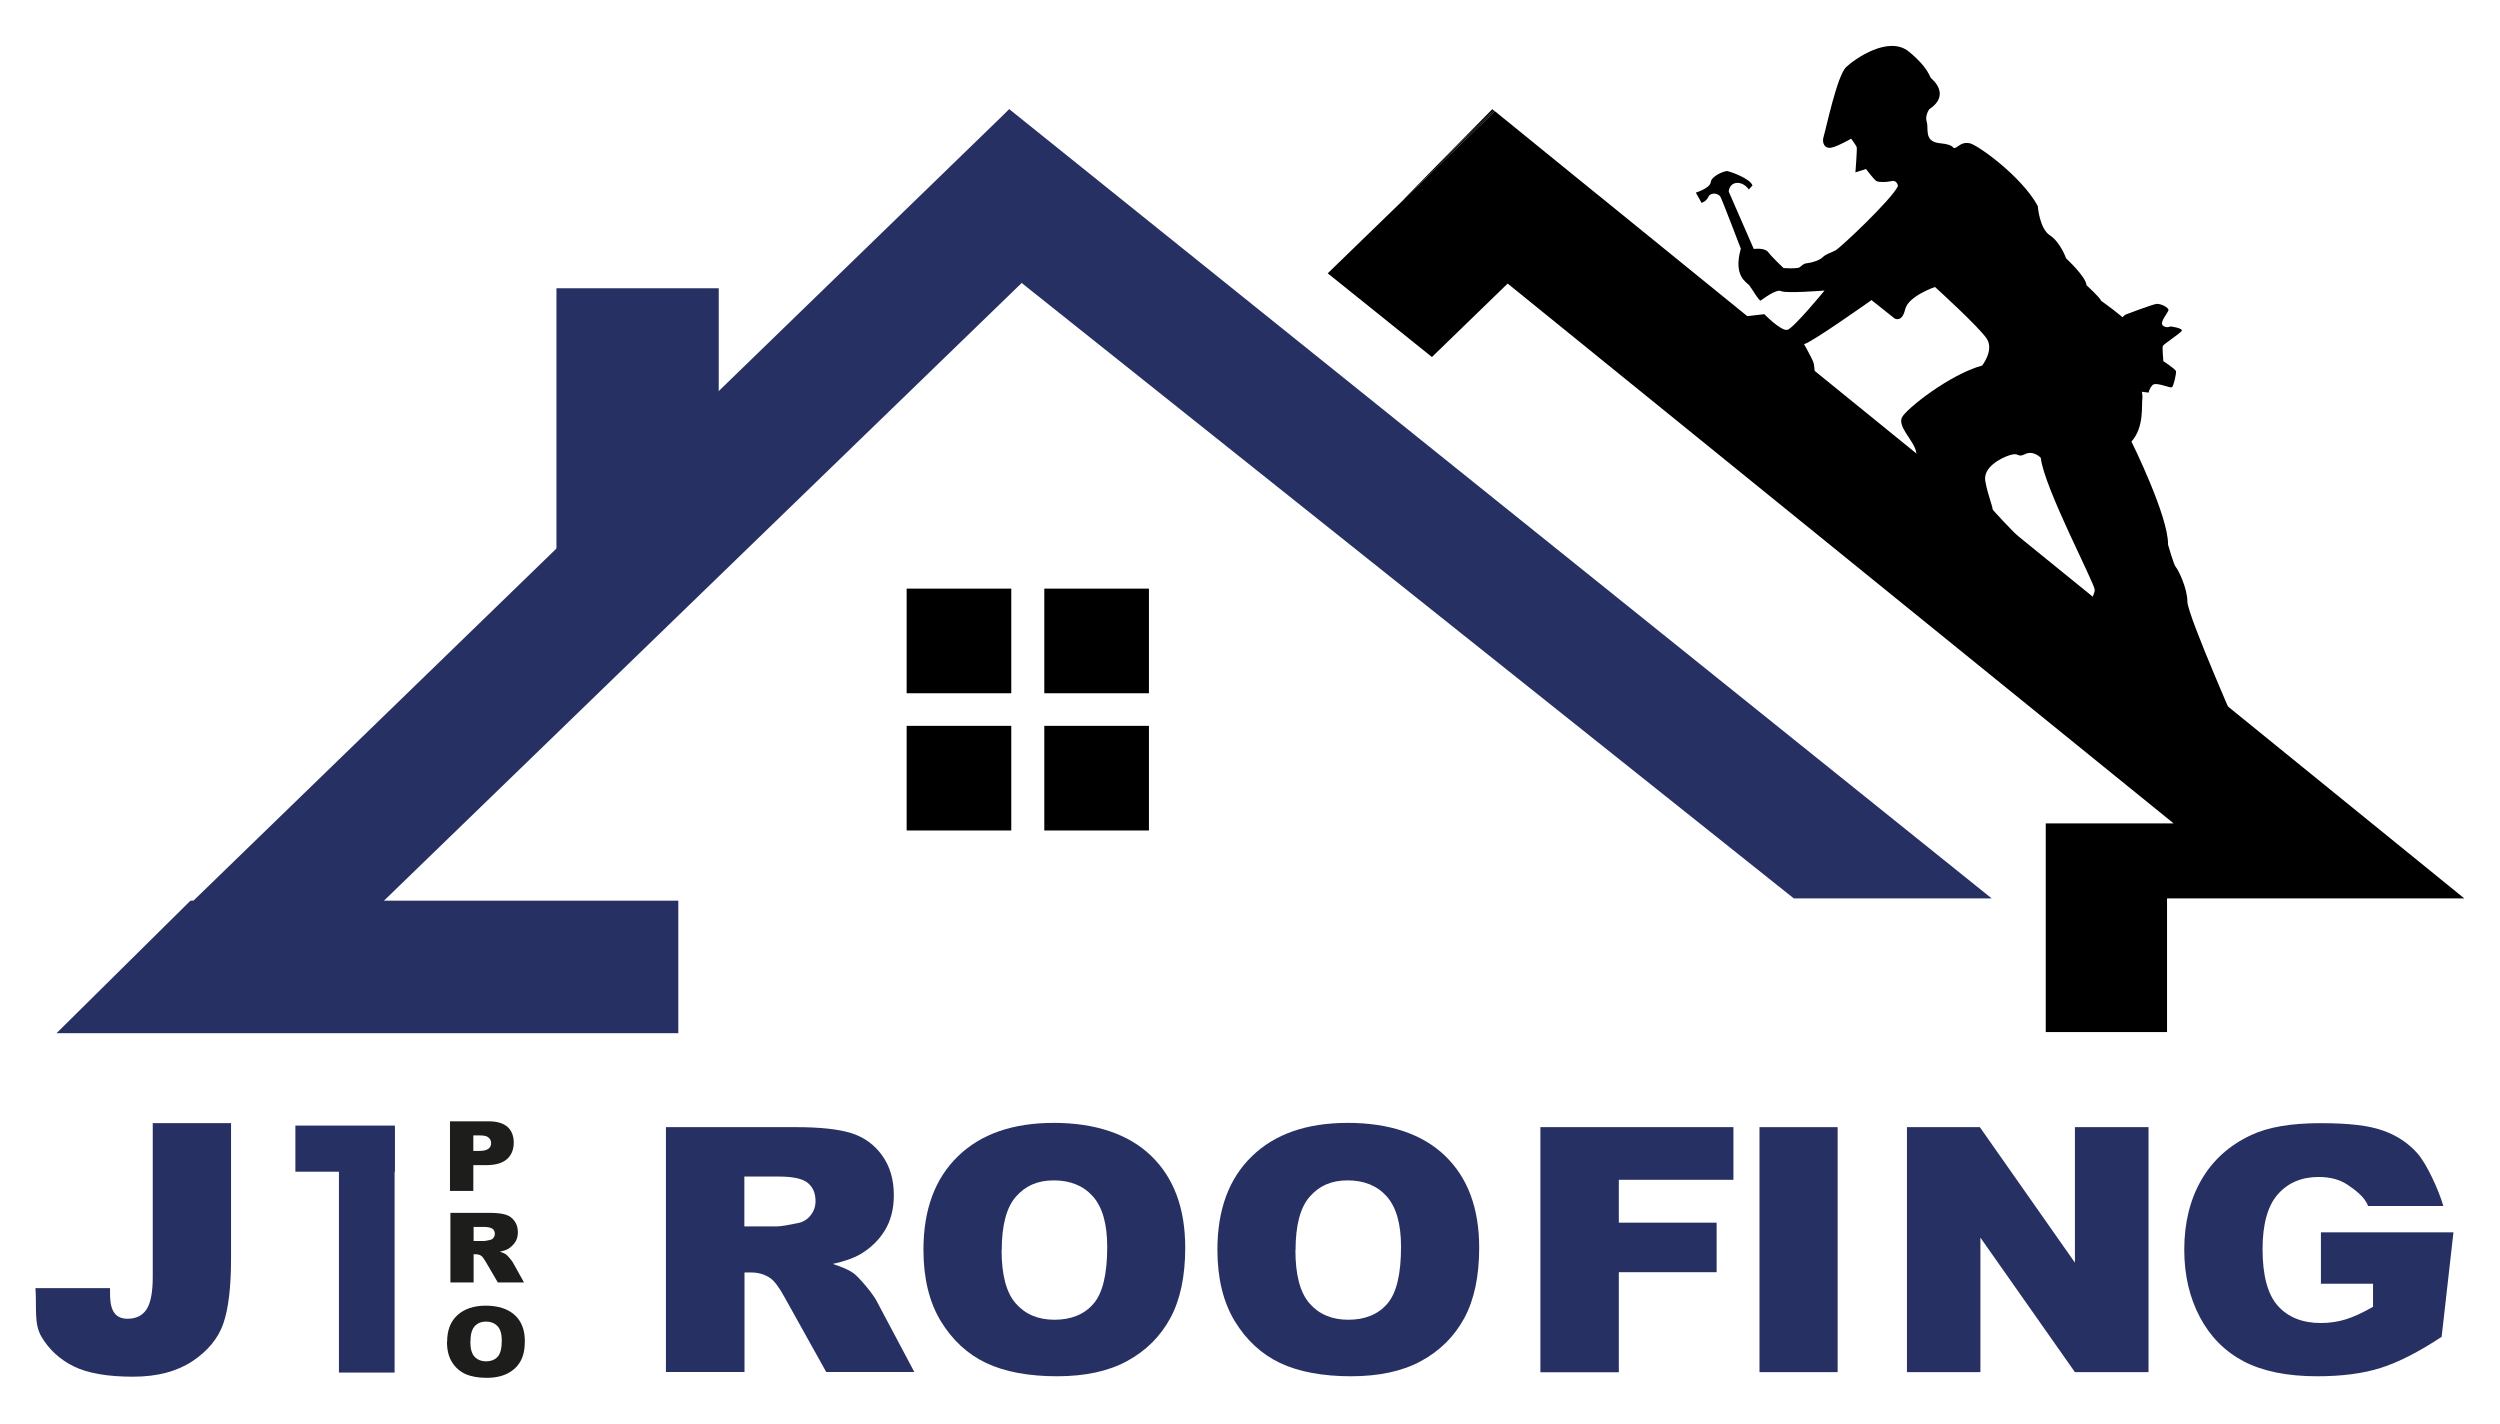 <svg xmlns="http://www.w3.org/2000/svg" id="Capa_1" data-name="Capa 1" viewBox="0 0 175.62 100"><defs><style>      .cls-1 {        fill: #1d1d1b;      }      .cls-2 {        fill: #263063;      }    </style></defs><polygon class="cls-2" points="13.38 63.27 47.65 63.27 47.65 72.58 3.97 72.58 13.38 63.27"></polygon><polygon class="cls-2" points="71.77 19.88 19.83 70.19 13.25 63.6 70.9 7.67 71.77 19.88"></polygon><polygon class="cls-2" points="139.91 63.11 126.01 63.11 64.72 14.26 70.9 7.67 89.37 22.51 96.69 28.39 139.91 63.11"></polygon><polygon points="104.93 7.75 105.01 7.81 98.62 14.01 98.61 14 100.95 11.61 104.93 7.75"></polygon><polygon points="104.93 7.75 100.95 11.61 104.83 7.67 104.93 7.75"></polygon><rect class="cls-2" x="39.09" y="20.25" width="11.4" height="19.27"></rect><rect x="63.69" y="41.35" width="7.35" height="7.35"></rect><rect x="73.36" y="41.35" width="7.35" height="7.35"></rect><rect x="63.69" y="50.99" width="7.35" height="7.35"></rect><rect x="73.36" y="50.99" width="7.35" height="7.35"></rect><polygon points="173.11 63.11 152.23 63.11 152.23 72.5 143.71 72.5 143.71 57.84 152.69 57.84 105.91 19.92 100.59 25.08 93.27 19.2 98.62 14.01 105.01 7.81 112.22 13.67 112.3 13.73 166.62 57.84 173.11 63.11"></polygon><path d="M122.65,22.22l1.29-.15s1.18,1.21,1.62,1.1,2.61-2.76,2.61-2.76c0,0-2.72.22-3.05.04s-1.32.59-1.43.66-.63-.85-.81-1.07-1.14-.63-.59-2.57c0,0-1.29-3.38-1.43-3.64s-.68-.35-.85,0-.48.42-.48.42l-.4-.72s1.01-.31,1.05-.74.99-.81,1.18-.77,1.58.51,1.75,1.01l-.26.28s-.33-.51-.86-.46-.55.61-.55.61l1.76,4.03s.77-.11,1.01.22,1.08,1.12,1.08,1.12c0,0,.97.07,1.14-.06s.26-.26.51-.28.86-.18,1.1-.42.55-.29.9-.48,3.95-3.58,4.39-4.52c0,0-.06-.44-.44-.35s-.9.09-1.07,0-.74-.85-.74-.85l-.74.24s.13-1.67.09-1.78-.39-.59-.39-.59c0,0-.9.53-1.38.63s-.7-.33-.55-.79.94-4.27,1.58-4.87,3-2.24,4.41-1.08,1.42,1.76,1.58,1.89,1.32,1.18-.15,2.15c0,0-.33.44-.18.9s-.22,1.38.92,1.49.83.41,1.07.33.46-.44,1.02-.33,3.65,2.32,4.79,4.41c0,0,.11,1.58.85,2.06s1.14,1.62,1.14,1.62c0,0,1.4,1.29,1.43,1.88,0,0,.96.88,1.03,1.1,0,0,1.54,1.1,1.69,1.36s1.29,5,1.21,5.48.15,2.02-.77,3.05c0,0,2.61,5.26,2.57,7.24,0,0,.4,1.43.55,1.58s.81,1.47.81,2.43,3.9,9.78,3.9,9.78l-11.07-9.3s.66-.88.66-1.32-3.57-7.21-3.79-9.27c0,0-.51-.55-1.1-.26s-.37-.15-1.07.07-1.88.88-1.73,1.8.55,1.88.51,1.99,5,5.22,5,5.22c0,0-10.3-4.93-10.22-5.11s.07-3.68-.22-4.38-1.21-1.58-.92-2.17,3.35-3.02,5.63-3.64c0,0,.85-1.07.33-1.88s-3.64-3.64-3.64-3.64c0,0-1.88.63-2.1,1.58s-.74.63-.74.63l-1.62-1.29s-4.3,3.05-4.74,3.09c0,0,.51.92.63,1.21s.11.77.11.77l-4.86-3.95Z"></path><path d="M149.34,22.09s1.84-.7,2.14-.74.88.26.85.44-.64.84-.4,1.07.54.07.54.07c0,0,.95.12.78.33s-1.28.93-1.32,1.05.04,1.06.04,1.06c0,0,.86.56.89.71s-.16,1.02-.28,1.12-1.14-.41-1.38-.14-.26.52-.26.52l-1.69-.2s-1.41-4.36.08-5.29Z"></path><g><path class="cls-2" d="M46.78,96.39v-17.21h9.14c1.69,0,2.99.14,3.88.42s1.62.8,2.17,1.57.82,1.69.82,2.79c0,.96-.21,1.78-.63,2.47-.42.69-1,1.25-1.73,1.68-.47.27-1.11.5-1.93.68.65.21,1.13.42,1.43.63.2.14.49.44.88.9.38.46.64.82.77,1.07l2.65,4.99h-6.19l-2.93-5.26c-.37-.68-.7-1.12-.99-1.33-.4-.27-.84-.4-1.34-.4h-.48v6.99h-5.51ZM52.29,86.15h2.31c.25,0,.73-.08,1.45-.23.36-.07.66-.25.89-.54.23-.29.35-.62.35-1,0-.56-.18-.98-.54-1.28-.36-.3-1.04-.45-2.05-.45h-2.41v3.5Z"></path><path class="cls-2" d="M64.87,87.79c0-2.81.81-5,2.42-6.56,1.61-1.57,3.86-2.35,6.74-2.35s5.23.77,6.83,2.31c1.6,1.54,2.4,3.69,2.4,6.46,0,2.01-.35,3.66-1.05,4.95-.7,1.29-1.71,2.29-3.03,3.01-1.32.72-2.96,1.07-4.93,1.07s-3.66-.31-4.97-.93c-1.31-.62-2.37-1.6-3.19-2.94-.81-1.34-1.22-3.01-1.22-5.03ZM70.36,87.82c0,1.74.33,2.99,1,3.75.67.76,1.57,1.14,2.72,1.14s2.09-.37,2.73-1.12c.65-.74.97-2.08.97-4,0-1.62-.34-2.8-1.01-3.55-.67-.75-1.59-1.12-2.74-1.12s-1.99.38-2.66,1.14c-.67.76-1,2.02-1,3.77Z"></path><path class="cls-2" d="M85.52,87.79c0-2.81.81-5,2.42-6.56,1.61-1.57,3.86-2.35,6.74-2.35s5.23.77,6.83,2.31c1.6,1.54,2.4,3.69,2.4,6.46,0,2.01-.35,3.66-1.05,4.95-.7,1.29-1.71,2.29-3.03,3.01-1.32.72-2.96,1.07-4.93,1.07s-3.66-.31-4.97-.93c-1.31-.62-2.37-1.6-3.19-2.94-.81-1.34-1.22-3.01-1.22-5.03ZM91,87.82c0,1.74.33,2.99,1,3.75.67.76,1.57,1.14,2.72,1.14s2.09-.37,2.73-1.12c.65-.74.97-2.08.97-4,0-1.62-.34-2.8-1.01-3.55-.67-.75-1.59-1.12-2.74-1.12s-1.99.38-2.66,1.14c-.67.76-1,2.02-1,3.77Z"></path><path class="cls-2" d="M108.22,79.18h13.55v3.7h-8.05v3.01h6.87v3.48h-6.87v7.03h-5.51v-17.21Z"></path><path class="cls-2" d="M123.6,79.18h5.49v17.21h-5.49v-17.21Z"></path><path class="cls-2" d="M133.96,79.18h5.12l6.68,9.52v-9.52h5.17v17.21h-5.17l-6.64-9.45v9.45h-5.16v-17.21Z"></path><path class="cls-2" d="M163.04,90.15v-3.58h9.31l-.83,7.34c-1.62,1.07-3.06,1.8-4.3,2.19s-2.72.58-4.44.58c-2.11,0-3.82-.35-5.15-1.04-1.33-.7-2.36-1.73-3.09-3.11-.73-1.38-1.1-2.96-1.1-4.74,0-1.88.4-3.51,1.2-4.9.8-1.39,1.97-2.44,3.51-3.16,1.2-.56,2.82-.83,4.85-.83s3.43.17,4.4.52c.97.34,1.78.88,2.42,1.6.64.72,1.5,2.58,1.82,3.7h-5.29c-.22-.65-.96-1.17-1.48-1.52-.52-.34-1.18-.52-1.99-.52-1.2,0-2.16.41-2.87,1.22s-1.07,2.09-1.07,3.85c0,1.86.36,3.19,1.08,3.99.72.8,1.73,1.2,3.02,1.2.61,0,1.2-.09,1.75-.26.56-.17,1.19-.47,1.91-.88v-1.62h-3.67Z"></path></g><path class="cls-2" d="M10.74,78.9h5.49v9.51c0,2-.18,3.52-.54,4.56-.36,1.04-1.08,1.92-2.17,2.65-1.09.72-2.47,1.09-4.17,1.09-1.79,0-3.18-.24-4.16-.72-.98-.48-1.74-1.18-2.28-2.09-.54-.92-.32-2.05-.42-3.41h5.24c0,.77-.09,2.15,1.22,2.15.61,0,1.06-.22,1.35-.67.29-.45.43-1.21.43-2.27v-10.78Z"></path><rect class="cls-2" x="20.75" y="79.07" width="6.99" height="3.24"></rect><rect class="cls-2" x="17.14" y="85.85" width="17.23" height="3.91" transform="translate(113.57 62.05) rotate(90)"></rect><path class="cls-1" d="M31.61,78.77h2.71c.59,0,1.03.13,1.33.39.29.26.44.63.44,1.11s-.16.88-.48,1.16c-.32.28-.81.42-1.47.42h-.89v1.81h-1.64v-4.89ZM33.25,80.85h.4c.31,0,.53-.05.66-.15s.19-.23.19-.39-.05-.28-.17-.39c-.11-.11-.32-.16-.62-.16h-.46v1.09Z"></path><path class="cls-1" d="M31.64,90.09v-4.89h2.71c.5,0,.89.04,1.15.12.27.08.48.23.64.45s.24.48.24.79c0,.27-.06.51-.19.7s-.3.36-.51.48c-.14.08-.33.14-.57.19.19.06.34.12.42.18.06.04.15.13.26.26.11.13.19.23.23.3l.79,1.42h-1.84l-.87-1.49c-.11-.19-.21-.32-.29-.38-.12-.08-.25-.11-.4-.11h-.14v1.98h-1.64ZM33.28,87.18h.69c.07,0,.22-.02.43-.07.11-.02.2-.07.26-.15.07-.08.1-.18.1-.28,0-.16-.05-.28-.16-.36-.11-.08-.31-.13-.61-.13h-.72v.99Z"></path><path class="cls-1" d="M31.41,94.25c0-.8.24-1.42.72-1.86.48-.44,1.15-.67,2-.67s1.55.22,2.03.66.71,1.05.71,1.84c0,.57-.1,1.04-.31,1.41s-.51.65-.9.85-.88.31-1.47.31-1.09-.09-1.48-.26c-.39-.18-.71-.45-.95-.83-.24-.38-.36-.86-.36-1.43ZM33.04,94.25c0,.49.1.85.3,1.06s.47.32.81.32.62-.11.81-.32c.19-.21.29-.59.29-1.14,0-.46-.1-.8-.3-1.01-.2-.21-.47-.32-.81-.32s-.59.11-.79.32c-.2.22-.3.57-.3,1.07Z"></path></svg>